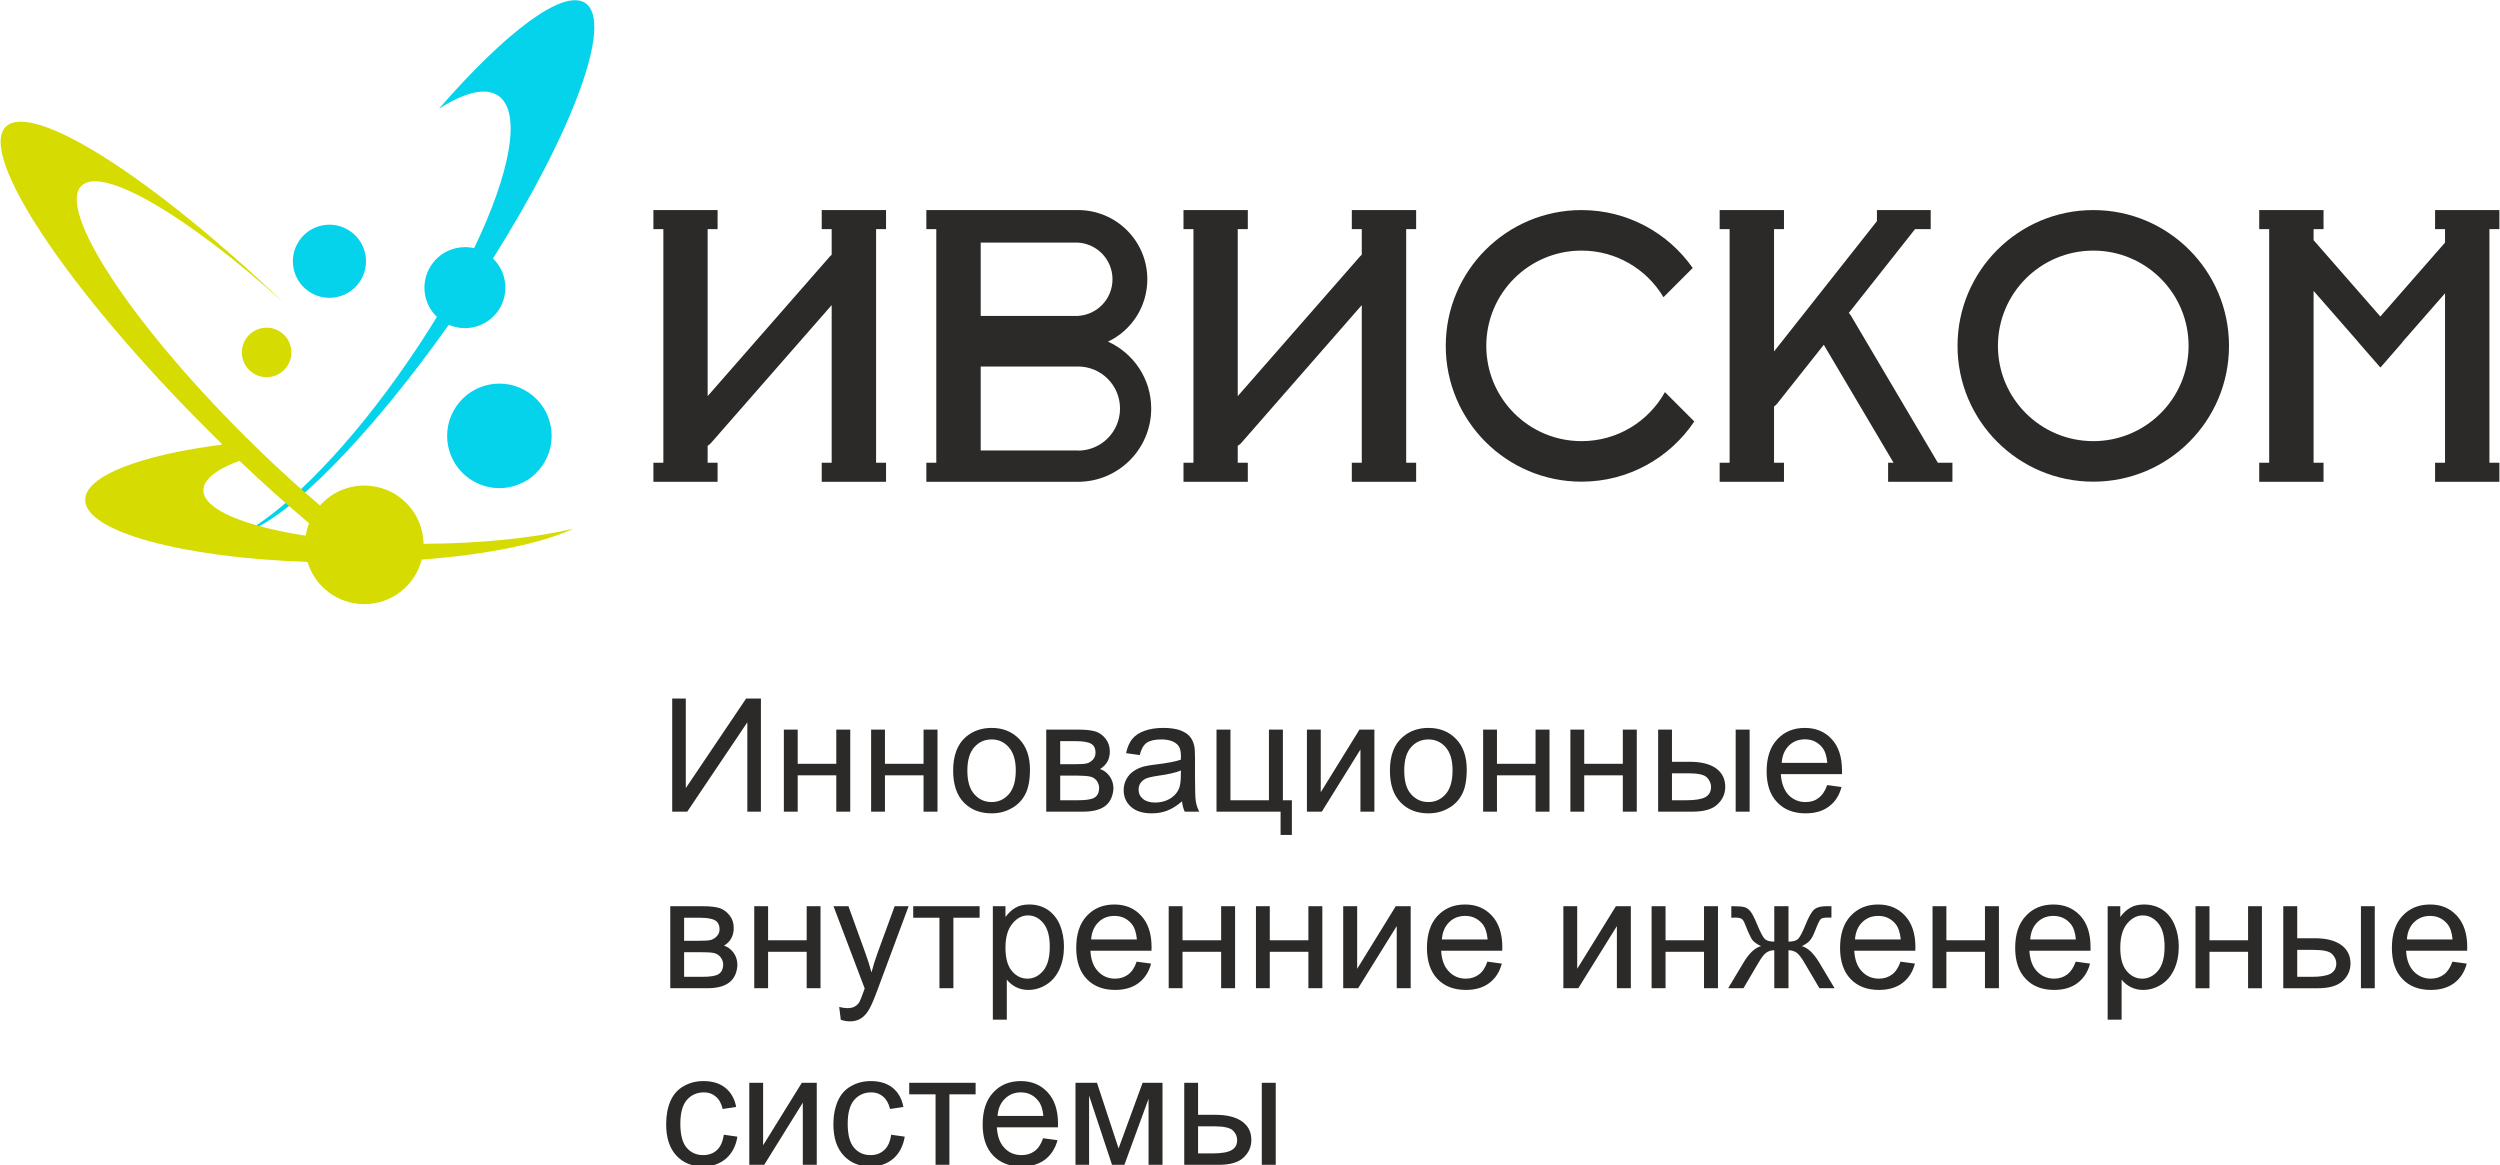 <?xml version="1.0" encoding="UTF-8"?>
<!DOCTYPE svg PUBLIC "-//W3C//DTD SVG 1.1//EN" "http://www.w3.org/Graphics/SVG/1.1/DTD/svg11.dtd">
<!-- Creator: CorelDRAW 2017 -->
<svg xmlns="http://www.w3.org/2000/svg" xml:space="preserve" width="206px" height="96px" version="1.1" style="shape-rendering:geometricPrecision; text-rendering:geometricPrecision; image-rendering:optimizeQuality; fill-rule:evenodd; clip-rule:evenodd"
viewBox="0 0 206 96"
 xmlns:xlink="http://www.w3.org/1999/xlink">
 <defs>
  <style type="text/css">
   <![CDATA[
    .fil3 {fill:#2B2A29}
    .fil1 {fill:#04D3EB}
    .fil2 {fill:#D6DB02}
    .fil0 {fill:#2B2A29;fill-rule:nonzero}
   ]]>
  </style>
 </defs>
 <g id="Слой_x0020_1">
  <path class="fil0" d="M55.39 57.56l1.12 0 0 7.38 4.97 -7.38 1.22 0 0 9.32 -1.12 0 0 -7.36 -4.95 7.36 -1.24 0 0 -9.32zm9.2 2.56l1.14 0 0 2.82 3.18 0 0 -2.82 1.15 0 0 6.76 -1.15 0 0 -2.99 -3.18 0 0 2.99 -1.14 0 0 -6.76zm7.19 0l1.14 0 0 2.82 3.18 0 0 -2.82 1.15 0 0 6.76 -1.15 0 0 -2.99 -3.18 0 0 2.99 -1.14 0 0 -6.76zm6.76 3.38c0,-1.25 0.35,-2.17 1.04,-2.77 0.58,-0.5 1.29,-0.75 2.13,-0.75 0.92,0 1.68,0.3 2.27,0.91 0.59,0.61 0.89,1.45 0.89,2.52 0,0.86 -0.13,1.55 -0.39,2.04 -0.26,0.5 -0.64,0.89 -1.14,1.16 -0.5,0.28 -1.04,0.41 -1.63,0.41 -0.95,0 -1.71,-0.3 -2.3,-0.9 -0.58,-0.61 -0.87,-1.48 -0.87,-2.62zm1.17 0c0,0.87 0.19,1.51 0.57,1.94 0.38,0.43 0.85,0.65 1.43,0.65 0.57,0 1.04,-0.22 1.42,-0.65 0.38,-0.43 0.57,-1.09 0.57,-1.97 0,-0.84 -0.2,-1.47 -0.58,-1.9 -0.37,-0.43 -0.85,-0.64 -1.41,-0.64 -0.58,0 -1.05,0.21 -1.43,0.64 -0.38,0.43 -0.57,1.07 -0.57,1.93zm6.5 -3.38l2.64 0c0.65,0 1.13,0.06 1.44,0.16 0.32,0.11 0.59,0.31 0.82,0.6 0.22,0.29 0.34,0.64 0.34,1.04 0,0.32 -0.07,0.6 -0.2,0.84 -0.14,0.24 -0.34,0.45 -0.61,0.61 0.32,0.1 0.58,0.3 0.79,0.59 0.21,0.29 0.32,0.64 0.32,1.03 -0.05,0.64 -0.28,1.12 -0.69,1.43 -0.41,0.31 -1.02,0.46 -1.81,0.46l-3.04 0 0 -6.76zm1.15 2.85l1.21 0c0.49,0 0.82,-0.02 1,-0.07 0.18,-0.05 0.35,-0.16 0.49,-0.31 0.14,-0.16 0.21,-0.34 0.21,-0.56 0,-0.36 -0.12,-0.61 -0.37,-0.75 -0.25,-0.14 -0.68,-0.21 -1.29,-0.21l-1.25 0 0 1.9zm0 2.97l1.5 0c0.65,0 1.09,-0.07 1.33,-0.22 0.25,-0.15 0.37,-0.41 0.38,-0.78 0,-0.22 -0.07,-0.42 -0.2,-0.61 -0.15,-0.18 -0.33,-0.3 -0.55,-0.34 -0.22,-0.05 -0.59,-0.08 -1.08,-0.08l-1.38 0 0 2.03zm10.04 0.09c-0.43,0.37 -0.84,0.62 -1.23,0.77 -0.39,0.15 -0.81,0.22 -1.26,0.22 -0.75,0 -1.32,-0.18 -1.72,-0.54 -0.4,-0.36 -0.6,-0.82 -0.6,-1.38 0,-0.33 0.08,-0.63 0.23,-0.91 0.15,-0.27 0.35,-0.49 0.59,-0.65 0.25,-0.17 0.52,-0.29 0.83,-0.38 0.22,-0.06 0.56,-0.11 1.02,-0.17 0.92,-0.11 1.61,-0.24 2.04,-0.39 0.01,-0.16 0.01,-0.26 0.01,-0.3 0,-0.47 -0.11,-0.79 -0.33,-0.98 -0.29,-0.26 -0.73,-0.39 -1.3,-0.39 -0.54,0 -0.94,0.1 -1.2,0.28 -0.26,0.19 -0.45,0.53 -0.57,1.01l-1.12 -0.16c0.1,-0.48 0.27,-0.87 0.5,-1.16 0.24,-0.3 0.58,-0.52 1.02,-0.68 0.44,-0.16 0.95,-0.24 1.54,-0.24 0.57,0 1.04,0.07 1.41,0.2 0.36,0.14 0.62,0.31 0.79,0.52 0.17,0.2 0.29,0.46 0.36,0.78 0.04,0.19 0.06,0.54 0.06,1.05l0 1.52c0,1.06 0.02,1.73 0.07,2.01 0.05,0.29 0.14,0.56 0.28,0.82l-1.2 0c-0.11,-0.24 -0.19,-0.52 -0.22,-0.85zm-0.09 -2.54c-0.42,0.17 -1.04,0.32 -1.88,0.43 -0.47,0.07 -0.8,0.15 -1,0.23 -0.19,0.09 -0.34,0.21 -0.45,0.37 -0.11,0.16 -0.16,0.34 -0.16,0.54 0,0.31 0.11,0.56 0.35,0.76 0.23,0.2 0.57,0.31 1.01,0.31 0.44,0 0.84,-0.1 1.18,-0.29 0.34,-0.19 0.6,-0.46 0.76,-0.79 0.12,-0.26 0.18,-0.64 0.18,-1.14l0.01 -0.42zm2.93 -3.37l1.15 0 0 5.82 3.17 0 0 -5.82 1.15 0 0 5.82 0.74 0 0 2.86 -0.93 0 0 -1.92 -5.28 0 0 -6.76zm7.45 0l1.14 0 0 5.16 3.19 -5.16 1.23 0 0 6.76 -1.15 0 0 -5.12 -3.18 5.12 -1.23 0 0 -6.76zm6.84 3.38c0,-1.25 0.35,-2.17 1.05,-2.77 0.58,-0.5 1.29,-0.75 2.12,-0.75 0.93,0 1.69,0.3 2.28,0.91 0.59,0.61 0.88,1.45 0.88,2.52 0,0.86 -0.13,1.55 -0.39,2.04 -0.26,0.5 -0.64,0.89 -1.14,1.16 -0.49,0.28 -1.04,0.41 -1.63,0.41 -0.94,0 -1.71,-0.3 -2.29,-0.9 -0.59,-0.61 -0.88,-1.48 -0.88,-2.62zm1.18 0c0,0.87 0.18,1.51 0.56,1.94 0.38,0.43 0.86,0.65 1.43,0.65 0.57,0 1.04,-0.22 1.42,-0.65 0.38,-0.43 0.57,-1.09 0.57,-1.97 0,-0.84 -0.19,-1.47 -0.57,-1.9 -0.38,-0.43 -0.85,-0.64 -1.42,-0.64 -0.57,0 -1.05,0.21 -1.43,0.64 -0.38,0.43 -0.56,1.07 -0.56,1.93zm6.5 -3.38l1.14 0 0 2.82 3.18 0 0 -2.82 1.15 0 0 6.76 -1.15 0 0 -2.99 -3.18 0 0 2.99 -1.14 0 0 -6.76zm7.19 0l1.14 0 0 2.82 3.18 0 0 -2.82 1.15 0 0 6.76 -1.15 0 0 -2.99 -3.18 0 0 2.99 -1.14 0 0 -6.76zm13.62 0l1.15 0 0 6.76 -1.15 0 0 -6.76zm-6.39 0l1.14 0 0 2.65 1.45 0c0.94,0 1.67,0.18 2.18,0.54 0.51,0.37 0.76,0.88 0.76,1.52 0,0.57 -0.21,1.05 -0.64,1.45 -0.42,0.4 -1.1,0.6 -2.04,0.6l-2.85 0 0 -6.76zm1.14 5.82l1.21 0c0.72,0 1.24,-0.09 1.55,-0.26 0.31,-0.18 0.46,-0.46 0.46,-0.84 0,-0.29 -0.12,-0.55 -0.34,-0.78 -0.23,-0.23 -0.74,-0.34 -1.52,-0.34l-1.36 0 0 2.22zm12.79 -1.25l1.18 0.16c-0.18,0.69 -0.52,1.22 -1.03,1.6 -0.5,0.38 -1.14,0.57 -1.93,0.57 -0.98,0 -1.76,-0.3 -2.34,-0.91 -0.58,-0.6 -0.87,-1.46 -0.87,-2.55 0,-1.14 0.29,-2.02 0.88,-2.64 0.58,-0.63 1.34,-0.94 2.27,-0.94 0.9,0 1.64,0.3 2.21,0.92 0.57,0.61 0.85,1.48 0.85,2.59 0,0.07 0,0.17 0,0.3l-5.04 0c0.05,0.74 0.26,1.31 0.63,1.71 0.38,0.39 0.85,0.59 1.41,0.59 0.42,0 0.78,-0.11 1.07,-0.34 0.3,-0.22 0.54,-0.57 0.71,-1.06zm-3.75 -1.83l3.76 0c-0.05,-0.57 -0.19,-1 -0.43,-1.28 -0.36,-0.44 -0.84,-0.66 -1.41,-0.66 -0.53,0 -0.97,0.17 -1.33,0.52 -0.35,0.36 -0.55,0.83 -0.59,1.42zm-91.58 11.81l2.63 0c0.65,0 1.13,0.06 1.45,0.16 0.31,0.11 0.58,0.31 0.81,0.6 0.23,0.29 0.34,0.63 0.34,1.04 0,0.32 -0.07,0.6 -0.2,0.84 -0.13,0.24 -0.33,0.45 -0.6,0.61 0.31,0.1 0.58,0.3 0.79,0.59 0.21,0.29 0.31,0.63 0.31,1.03 -0.04,0.64 -0.27,1.12 -0.69,1.43 -0.41,0.31 -1.01,0.46 -1.8,0.46l-3.04 0 0 -6.76zm1.14 2.85l1.22 0c0.48,0 0.82,-0.02 1,-0.07 0.18,-0.06 0.34,-0.16 0.48,-0.31 0.15,-0.16 0.22,-0.34 0.22,-0.56 0,-0.36 -0.13,-0.61 -0.38,-0.75 -0.25,-0.14 -0.68,-0.21 -1.29,-0.21l-1.25 0 0 1.9zm0 2.97l1.51 0c0.64,0 1.09,-0.07 1.33,-0.22 0.24,-0.16 0.37,-0.41 0.38,-0.79 0,-0.21 -0.07,-0.41 -0.21,-0.6 -0.14,-0.18 -0.32,-0.3 -0.55,-0.35 -0.22,-0.05 -0.58,-0.07 -1.08,-0.07l-1.38 0 0 2.03zm5.78 -5.82l1.14 0 0 2.81 3.18 0 0 -2.81 1.14 0 0 6.76 -1.14 0 0 -3 -3.18 0 0 3 -1.14 0 0 -6.76zm7.13 9.36l-0.13 -1.06c0.26,0.07 0.47,0.1 0.66,0.1 0.26,0 0.46,-0.04 0.61,-0.13 0.16,-0.08 0.28,-0.2 0.38,-0.35 0.07,-0.12 0.19,-0.4 0.35,-0.86 0.02,-0.06 0.05,-0.15 0.1,-0.28l-2.57 -6.78 1.23 0 1.41 3.9c0.18,0.5 0.35,1.02 0.49,1.56 0.13,-0.51 0.29,-1.02 0.47,-1.52l1.44 -3.94 1.15 0 -2.56 6.88c-0.27,0.74 -0.49,1.24 -0.64,1.52 -0.2,0.38 -0.44,0.66 -0.7,0.83 -0.27,0.18 -0.58,0.26 -0.95,0.26 -0.22,0 -0.46,-0.04 -0.74,-0.13zm5.97 -9.36l5.47 0 0 0.95 -2.16 0 0 5.81 -1.15 0 0 -5.81 -2.16 0 0 -0.95zm6.56 9.35l0 -9.35 1.04 0 0 0.89c0.25,-0.34 0.53,-0.6 0.84,-0.77 0.31,-0.18 0.68,-0.26 1.12,-0.26 0.58,0 1.09,0.15 1.53,0.44 0.44,0.3 0.77,0.72 1,1.25 0.22,0.55 0.33,1.14 0.33,1.78 0,0.69 -0.12,1.31 -0.37,1.86 -0.25,0.55 -0.61,0.98 -1.08,1.27 -0.47,0.3 -0.97,0.44 -1.49,0.44 -0.38,0 -0.72,-0.08 -1.03,-0.24 -0.3,-0.16 -0.55,-0.36 -0.74,-0.61l0 3.3 -1.15 0zm1.04 -5.93c0,0.87 0.18,1.51 0.53,1.92 0.35,0.42 0.78,0.63 1.28,0.63 0.5,0 0.94,-0.22 1.3,-0.65 0.36,-0.43 0.54,-1.09 0.54,-1.99 0,-0.86 -0.18,-1.51 -0.53,-1.93 -0.35,-0.43 -0.77,-0.64 -1.27,-0.64 -0.48,0 -0.91,0.22 -1.28,0.68 -0.38,0.45 -0.57,1.11 -0.57,1.98zm10.81 1.15l1.19 0.16c-0.18,0.69 -0.53,1.22 -1.03,1.6 -0.51,0.38 -1.15,0.57 -1.93,0.57 -0.99,0 -1.77,-0.3 -2.35,-0.91 -0.57,-0.6 -0.86,-1.46 -0.86,-2.55 0,-1.14 0.29,-2.02 0.87,-2.64 0.59,-0.63 1.34,-0.94 2.27,-0.94 0.9,0 1.64,0.3 2.21,0.92 0.57,0.61 0.86,1.48 0.86,2.59 0,0.07 0,0.17 -0.01,0.3l-5.03 0c0.04,0.74 0.25,1.31 0.63,1.7 0.37,0.4 0.84,0.6 1.41,0.6 0.42,0 0.77,-0.12 1.07,-0.34 0.3,-0.22 0.53,-0.57 0.7,-1.06zm-3.75 -1.83l3.77 0c-0.05,-0.57 -0.2,-1 -0.43,-1.28 -0.37,-0.44 -0.84,-0.66 -1.42,-0.66 -0.52,0 -0.97,0.17 -1.32,0.52 -0.36,0.35 -0.56,0.83 -0.6,1.42zm6.39 -2.74l1.14 0 0 2.81 3.18 0 0 -2.81 1.15 0 0 6.76 -1.15 0 0 -3 -3.18 0 0 3 -1.14 0 0 -6.76zm7.19 0l1.14 0 0 2.81 3.18 0 0 -2.81 1.15 0 0 6.76 -1.15 0 0 -3 -3.18 0 0 3 -1.14 0 0 -6.76zm7.19 0l1.15 0 0 5.16 3.18 -5.16 1.23 0 0 6.76 -1.15 0 0 -5.12 -3.18 5.12 -1.23 0 0 -6.76zm11.88 4.57l1.19 0.16c-0.18,0.69 -0.53,1.22 -1.03,1.6 -0.51,0.38 -1.15,0.57 -1.93,0.57 -0.99,0 -1.77,-0.3 -2.35,-0.91 -0.57,-0.6 -0.86,-1.46 -0.86,-2.55 0,-1.14 0.29,-2.02 0.87,-2.64 0.59,-0.63 1.34,-0.94 2.27,-0.94 0.9,0 1.64,0.3 2.21,0.92 0.57,0.61 0.86,1.48 0.86,2.59 0,0.07 0,0.17 -0.01,0.3l-5.03 0c0.04,0.74 0.25,1.31 0.63,1.7 0.37,0.4 0.84,0.6 1.41,0.6 0.42,0 0.77,-0.12 1.07,-0.34 0.3,-0.22 0.53,-0.57 0.7,-1.06zm-3.75 -1.83l3.77 0c-0.05,-0.57 -0.2,-1 -0.43,-1.28 -0.37,-0.44 -0.84,-0.66 -1.42,-0.66 -0.52,0 -0.97,0.17 -1.32,0.52 -0.36,0.35 -0.56,0.83 -0.6,1.42zm10.01 -2.74l1.14 0 0 5.16 3.19 -5.16 1.23 0 0 6.76 -1.15 0 0 -5.12 -3.18 5.12 -1.23 0 0 -6.76zm7.27 0l1.15 0 0 2.81 3.17 0 0 -2.81 1.15 0 0 6.76 -1.15 0 0 -3 -3.17 0 0 3 -1.15 0 0 -6.76zm11.28 0l0 2.92c0.37,0 0.63,-0.07 0.78,-0.21 0.15,-0.14 0.37,-0.54 0.64,-1.22 0.26,-0.64 0.5,-1.05 0.71,-1.23 0.21,-0.17 0.54,-0.26 0.99,-0.26l0.42 0 0 0.94 -0.31 0c-0.3,0 -0.5,0.04 -0.58,0.13 -0.09,0.1 -0.23,0.37 -0.41,0.84 -0.17,0.44 -0.32,0.74 -0.47,0.91 -0.14,0.17 -0.37,0.33 -0.67,0.47 0.49,0.13 0.98,0.59 1.45,1.38l1.25 2.09 -1.25 0 -1.23 -2.09c-0.25,-0.43 -0.47,-0.71 -0.65,-0.84 -0.19,-0.13 -0.41,-0.2 -0.67,-0.2l0 3.13 -1.17 0 0 -3.13c-0.25,0 -0.47,0.07 -0.66,0.2 -0.19,0.13 -0.4,0.41 -0.65,0.84l-1.23 2.09 -1.26 0 1.25 -2.09c0.47,-0.79 0.96,-1.25 1.46,-1.38 -0.34,-0.16 -0.58,-0.33 -0.72,-0.51 -0.13,-0.19 -0.34,-0.63 -0.61,-1.32 -0.09,-0.24 -0.19,-0.38 -0.3,-0.43 -0.11,-0.06 -0.27,-0.09 -0.49,-0.09 -0.05,0 -0.16,0.01 -0.33,0.01l0 -0.95 0.16 0c0.44,0 0.75,0.03 0.93,0.08 0.18,0.05 0.34,0.17 0.48,0.34 0.14,0.17 0.33,0.52 0.55,1.07 0.28,0.67 0.49,1.07 0.64,1.21 0.15,0.15 0.41,0.22 0.78,0.22l0 -2.92 1.17 0zm9.23 4.57l1.19 0.16c-0.18,0.69 -0.53,1.22 -1.03,1.6 -0.51,0.38 -1.15,0.57 -1.93,0.57 -0.99,0 -1.77,-0.3 -2.35,-0.91 -0.57,-0.6 -0.86,-1.46 -0.86,-2.55 0,-1.14 0.29,-2.02 0.87,-2.64 0.59,-0.63 1.34,-0.94 2.27,-0.94 0.9,0 1.64,0.3 2.21,0.92 0.57,0.61 0.86,1.48 0.86,2.59 0,0.07 0,0.17 -0.01,0.3l-5.03 0c0.04,0.74 0.25,1.31 0.63,1.7 0.37,0.4 0.84,0.6 1.41,0.6 0.42,0 0.77,-0.12 1.07,-0.34 0.3,-0.22 0.53,-0.57 0.7,-1.06zm-3.75 -1.83l3.77 0c-0.05,-0.57 -0.2,-1 -0.43,-1.28 -0.37,-0.44 -0.84,-0.66 -1.42,-0.66 -0.52,0 -0.97,0.17 -1.32,0.52 -0.36,0.35 -0.56,0.83 -0.6,1.42zm6.39 -2.74l1.14 0 0 2.81 3.18 0 0 -2.81 1.15 0 0 6.76 -1.15 0 0 -3 -3.18 0 0 3 -1.14 0 0 -6.76zm11.8 4.57l1.18 0.16c-0.18,0.69 -0.53,1.22 -1.03,1.6 -0.5,0.38 -1.15,0.57 -1.93,0.57 -0.98,0 -1.77,-0.3 -2.34,-0.91 -0.58,-0.6 -0.87,-1.46 -0.87,-2.55 0,-1.14 0.29,-2.02 0.88,-2.64 0.58,-0.63 1.34,-0.94 2.27,-0.94 0.9,0 1.63,0.3 2.21,0.92 0.57,0.61 0.85,1.48 0.85,2.59 0,0.07 0,0.17 0,0.3l-5.04 0c0.05,0.74 0.25,1.31 0.63,1.7 0.38,0.4 0.85,0.6 1.41,0.6 0.42,0 0.78,-0.12 1.07,-0.34 0.3,-0.22 0.53,-0.57 0.71,-1.06zm-3.75 -1.83l3.76 0c-0.05,-0.57 -0.19,-1 -0.43,-1.28 -0.36,-0.44 -0.84,-0.66 -1.42,-0.66 -0.52,0 -0.96,0.17 -1.32,0.52 -0.36,0.35 -0.55,0.83 -0.59,1.42zm6.38 6.61l0 -9.35 1.04 0 0 0.89c0.25,-0.34 0.53,-0.6 0.84,-0.77 0.3,-0.18 0.68,-0.26 1.12,-0.26 0.58,0 1.09,0.15 1.53,0.44 0.44,0.3 0.77,0.72 0.99,1.25 0.23,0.55 0.34,1.14 0.34,1.78 0,0.69 -0.12,1.31 -0.37,1.86 -0.25,0.55 -0.61,0.98 -1.08,1.27 -0.47,0.3 -0.97,0.44 -1.49,0.44 -0.38,0 -0.72,-0.08 -1.03,-0.24 -0.3,-0.16 -0.55,-0.36 -0.74,-0.61l0 3.3 -1.15 0zm1.04 -5.93c0,0.87 0.18,1.51 0.53,1.92 0.35,0.42 0.78,0.63 1.27,0.63 0.51,0 0.95,-0.22 1.31,-0.65 0.36,-0.43 0.54,-1.09 0.54,-1.99 0,-0.86 -0.18,-1.51 -0.53,-1.93 -0.35,-0.43 -0.78,-0.64 -1.27,-0.64 -0.48,0 -0.91,0.22 -1.29,0.68 -0.37,0.45 -0.56,1.11 -0.56,1.98zm6.2 -3.42l1.15 0 0 2.81 3.18 0 0 -2.81 1.14 0 0 6.76 -1.14 0 0 -3 -3.18 0 0 3 -1.15 0 0 -6.76zm13.63 0l1.14 0 0 6.76 -1.14 0 0 -6.76zm-6.4 0l1.15 0 0 2.64 1.45 0c0.94,0 1.66,0.19 2.17,0.55 0.51,0.37 0.77,0.88 0.77,1.52 0,0.57 -0.21,1.05 -0.64,1.45 -0.43,0.4 -1.1,0.6 -2.04,0.6l-2.86 0 0 -6.76zm1.15 5.82l1.2 0c0.72,0 1.24,-0.09 1.55,-0.26 0.31,-0.18 0.47,-0.46 0.47,-0.84 0,-0.29 -0.12,-0.55 -0.35,-0.78 -0.23,-0.23 -0.73,-0.34 -1.52,-0.34l-1.35 0 0 2.22zm12.79 -1.25l1.18 0.16c-0.18,0.69 -0.53,1.22 -1.03,1.6 -0.51,0.38 -1.15,0.57 -1.93,0.57 -0.99,0 -1.77,-0.3 -2.35,-0.91 -0.57,-0.6 -0.86,-1.46 -0.86,-2.55 0,-1.14 0.29,-2.02 0.87,-2.64 0.59,-0.63 1.34,-0.94 2.28,-0.94 0.9,0 1.63,0.3 2.2,0.92 0.57,0.61 0.86,1.48 0.86,2.59 0,0.07 0,0.17 -0.01,0.3l-5.03 0c0.04,0.74 0.25,1.31 0.63,1.7 0.38,0.4 0.85,0.6 1.41,0.6 0.42,0 0.78,-0.12 1.07,-0.34 0.3,-0.22 0.53,-0.57 0.71,-1.06zm-3.75 -1.83l3.76 0c-0.05,-0.57 -0.2,-1 -0.43,-1.28 -0.37,-0.44 -0.84,-0.66 -1.42,-0.66 -0.52,0 -0.96,0.17 -1.32,0.52 -0.36,0.35 -0.56,0.83 -0.59,1.42zm-138.69 16.09l1.12 0.16c-0.12,0.77 -0.44,1.37 -0.94,1.81 -0.51,0.43 -1.13,0.65 -1.87,0.65 -0.92,0 -1.66,-0.3 -2.22,-0.9 -0.56,-0.61 -0.84,-1.47 -0.84,-2.59 0,-0.73 0.12,-1.37 0.36,-1.92 0.24,-0.54 0.61,-0.95 1.1,-1.22 0.49,-0.28 1.03,-0.41 1.61,-0.41 0.73,0 1.34,0.18 1.8,0.55 0.47,0.37 0.77,0.9 0.9,1.58l-1.11 0.17c-0.11,-0.45 -0.29,-0.79 -0.57,-1.02 -0.26,-0.23 -0.59,-0.35 -0.97,-0.35 -0.58,0 -1.05,0.21 -1.41,0.62 -0.36,0.42 -0.54,1.07 -0.54,1.96 0,0.91 0.17,1.57 0.52,1.98 0.35,0.41 0.8,0.61 1.36,0.61 0.45,0 0.83,-0.13 1.13,-0.41 0.3,-0.27 0.49,-0.7 0.57,-1.27zm2.1 -4.28l1.14 0 0 5.15 3.19 -5.15 1.23 0 0 6.76 -1.15 0 0 -5.12 -3.18 5.12 -1.23 0 0 -6.76zm11.69 4.28l1.12 0.16c-0.13,0.77 -0.44,1.37 -0.94,1.81 -0.51,0.43 -1.13,0.65 -1.87,0.65 -0.92,0 -1.66,-0.3 -2.22,-0.9 -0.57,-0.61 -0.85,-1.47 -0.85,-2.59 0,-0.73 0.13,-1.37 0.37,-1.92 0.24,-0.54 0.6,-0.95 1.1,-1.22 0.49,-0.28 1.03,-0.41 1.61,-0.41 0.73,0 1.33,0.18 1.8,0.55 0.46,0.37 0.76,0.9 0.89,1.58l-1.1 0.17c-0.11,-0.45 -0.3,-0.79 -0.57,-1.02 -0.27,-0.23 -0.59,-0.35 -0.97,-0.35 -0.58,0 -1.05,0.21 -1.41,0.62 -0.36,0.42 -0.54,1.07 -0.54,1.96 0,0.91 0.17,1.57 0.52,1.98 0.35,0.41 0.8,0.61 1.36,0.61 0.45,0 0.82,-0.13 1.12,-0.41 0.31,-0.27 0.5,-0.7 0.58,-1.27zm1.49 -4.28l5.47 0 0 0.95 -2.16 0 0 5.81 -1.14 0 0 -5.81 -2.17 0 0 -0.95zm11.03 4.57l1.19 0.16c-0.19,0.68 -0.53,1.22 -1.03,1.6 -0.51,0.38 -1.15,0.57 -1.93,0.57 -0.99,0 -1.77,-0.3 -2.35,-0.91 -0.58,-0.61 -0.86,-1.46 -0.86,-2.55 0,-1.14 0.29,-2.02 0.87,-2.64 0.58,-0.63 1.34,-0.94 2.27,-0.94 0.9,0 1.64,0.3 2.21,0.92 0.57,0.61 0.86,1.47 0.86,2.59 0,0.07 0,0.17 -0.01,0.3l-5.03 0c0.04,0.74 0.25,1.31 0.63,1.7 0.37,0.4 0.84,0.59 1.41,0.59 0.41,0 0.77,-0.11 1.07,-0.33 0.3,-0.22 0.53,-0.57 0.7,-1.06zm-3.75 -1.84l3.77 0c-0.05,-0.56 -0.2,-0.99 -0.44,-1.27 -0.36,-0.44 -0.83,-0.67 -1.41,-0.67 -0.53,0 -0.97,0.18 -1.32,0.53 -0.36,0.35 -0.56,0.82 -0.6,1.41zm6.42 -2.73l1.77 0 1.78 5.41 1.98 -5.41 1.64 0 0 6.76 -1.15 0 0 -5.44 -1.99 5.44 -1.02 0 -1.89 -5.7 0 5.7 -1.12 0 0 -6.76zm15.35 0l1.15 0 0 6.76 -1.15 0 0 -6.76zm-6.39 0l1.14 0 0 2.64 1.45 0c0.94,0 1.67,0.19 2.18,0.55 0.51,0.37 0.76,0.87 0.76,1.52 0,0.56 -0.21,1.05 -0.64,1.45 -0.42,0.4 -1.1,0.6 -2.04,0.6l-2.85 0 0 -6.76zm1.14 5.82l1.21 0c0.72,0 1.24,-0.09 1.55,-0.27 0.31,-0.17 0.46,-0.45 0.46,-0.83 0,-0.29 -0.11,-0.55 -0.34,-0.78 -0.23,-0.23 -0.74,-0.35 -1.52,-0.35l-1.36 0 0 2.23z"/>
  <g id="_2015659619712">
   <g>
    <path class="fil1" d="M36.17 8.96c2.12,-1.35 3.85,-1.79 4.89,-1.07 1.94,1.33 1.01,6.31 -1.99,12.56 -1.3,-0.3 -2.71,0.2 -3.51,1.37 -0.94,1.36 -0.72,3.18 0.44,4.29 -0.73,1.2 -1.52,2.42 -2.37,3.65 -4.62,6.75 -9.69,11.95 -13.4,14.09 3.55,-1.14 10.23,-7.88 16.75,-17.09 1.43,0.63 3.16,0.17 4.08,-1.17 0.93,-1.37 0.72,-3.18 -0.44,-4.29 6.57,-10.43 9.94,-19.46 7.62,-21.04 -1.8,-1.24 -6.57,2.37 -12.07,8.7z"/>
    <circle class="fil1" transform="matrix(0.345 -0.503 0.503 0.345 41.15 35.916)" r="7.06"/>
    <circle class="fil1" transform="matrix(0.345 -0.503 0.503 0.345 27.145 21.528)" r="4.94"/>
   </g>
   <path class="fil2" d="M25.34 46.3c0.6,2.02 2.47,3.48 4.68,3.48 2.28,0 4.19,-1.56 4.73,-3.67 5.43,-0.41 9.92,-1.34 12.5,-2.55 -3.2,0.76 -7.55,1.23 -12.35,1.25 -0.04,-2.66 -2.21,-4.8 -4.88,-4.8 -1.4,0 -2.73,0.6 -3.65,1.64 -1.57,-1.33 -3.16,-2.77 -4.73,-4.28 -0.34,-0.33 -0.68,-0.66 -1.02,-1 -0.16,-0.15 -0.32,-0.31 -0.48,-0.47 -9.41,-9.38 -15.42,-18.59 -13.44,-20.58 1.7,-1.71 8.74,2.46 16.65,9.6 -10.73,-10.26 -20.71,-16.64 -22.88,-14.47 -2.31,2.33 5.16,13.52 16.69,25.02 0.39,0.39 0.78,0.77 1.17,1.16 -6.73,0.86 -11.31,2.58 -11.31,4.56 0,2.61 7.97,4.76 18.32,5.11zm-5.61 -8.33c1.91,1.82 3.85,3.55 5.74,5.15 -0.13,0.33 -0.22,0.67 -0.28,1.02 -5.06,-0.78 -8.43,-2.17 -8.43,-3.74 0,-0.9 1.09,-1.74 2.97,-2.43z"/>
   <circle class="fil2" cx="21.97" cy="29.04" r="2.04"/>
  </g>
  <g id="_2015659615840">
   <path class="fil3" d="M53.84 17.31l5.29 0 0 1.57 -0.82 0 0 13.76 10.1 -11.54c0.04,-0.04 0.08,-0.08 0.12,-0.11l0 -2.11 -0.82 0 0 -1.57 5.3 0 0 1.57 -0.82 0 0 19.25 0.82 0 0 1.57 -5.3 0 0 -1.57 0.82 0 0 -12.99 -9.95 11.37c-0.07,0.09 -0.17,0.16 -0.27,0.22l0 1.4 0.82 0 0 1.57 -5.29 0 0 -1.57 0.82 0 0 -19.25 -0.82 0 0 -1.57z"/>
   <path class="fil3" d="M97.52 17.31l5.3 0 0 1.57 -0.83 0 0 13.76 10.1 -11.54c0.04,-0.04 0.08,-0.08 0.12,-0.11l0 -2.11 -0.82 0 0 -1.57 5.3 0 0 1.57 -0.82 0 0 19.25 0.82 0 0 1.57 -5.3 0 0 -1.57 0.82 0 0 -12.99 -9.94 11.37c-0.08,0.09 -0.17,0.16 -0.28,0.22l0 1.4 0.83 0 0 1.57 -5.3 0 0 -1.57 0.82 0 0 -19.25 -0.82 0 0 -1.57z"/>
   <path class="fil3" d="M76.33 17.31l4.48 0 8.01 0 0 0 0.02 0c3.14,0 5.7,2.55 5.7,5.7 0,2.27 -1.32,4.23 -3.24,5.14 2.1,0.95 3.56,3.06 3.56,5.51 0,3.34 -2.7,6.04 -6.03,6.04l-0.01 0 0 0 0 0 0 0 -0.01 0 0 0 0 0 -8 0 -4.48 0 0 -1.57 0.82 0 0 -19.25 -0.82 0 0 -1.57zm12.49 12.89l0 0 0 0 0 0 0 0 0 0 0 0c-0.02,0 -0.04,0 -0.05,0l0 0 -7.96 0 0 6.92 8.01 0 0 0.01 0.01 0c1.91,0 3.46,-1.55 3.46,-3.47 0,-1.91 -1.55,-3.46 -3.46,-3.46l-0.01 0zm0 -10.21l-8.01 0 0 6.04 8.01 0 0 0c1.59,-0.09 2.85,-1.4 2.85,-3.02 0,-1.61 -1.26,-2.93 -2.85,-3.02l0 0z"/>
   <path class="fil3" d="M141.7 17.31l5.3 0 0 1.57 -0.82 0 0 10.08 8.48 -10.74 0 -0.91 4.43 0 0 1.57 -1.29 0 -5.46 6.91c0.06,0.06 0.12,0.12 0.16,0.19l7.18 12.15 1.2 0 0 1.57 -5.3 0 0 -1.57 0.45 0 -5.75 -9.72 -3.86 4.87c-0.06,0.08 -0.15,0.15 -0.24,0.21l0 4.64 0.82 0 0 1.57 -5.3 0 0 -1.57 0.82 0 0 -19.25 -0.82 0 0 -1.57z"/>
   <path class="fil3" d="M130.32 17.31c3.79,0 7.14,1.89 9.16,4.77l-2.41 2.41c-1.37,-2.3 -3.88,-3.84 -6.75,-3.84 -4.34,0 -7.85,3.51 -7.85,7.85 0,4.34 3.51,7.85 7.85,7.85 2.96,0 5.53,-1.63 6.87,-4.04l2.42 2.42c-2.01,2.99 -5.42,4.96 -9.29,4.96 -6.18,0 -11.19,-5.01 -11.19,-11.19 0,-6.18 5.01,-11.19 11.19,-11.19z"/>
   <path class="fil3" d="M172.49 17.31c6.18,0 11.18,5.01 11.18,11.19 0,6.18 -5,11.19 -11.18,11.19 -6.18,0 -11.19,-5.01 -11.19,-11.19 0,-6.18 5.01,-11.19 11.19,-11.19zm0 3.34c4.33,0 7.85,3.51 7.85,7.85 0,4.34 -3.52,7.85 -7.85,7.85 -4.34,0 -7.86,-3.51 -7.86,-7.85 0,-4.34 3.52,-7.85 7.86,-7.85z"/>
   <polygon class="fil3" points="186.16,17.31 191.46,17.31 191.46,18.88 190.64,18.88 190.64,19.79 196.14,26.08 201.47,19.99 201.47,18.88 200.65,18.88 200.65,17.31 205.95,17.31 205.95,18.88 205.13,18.88 205.13,38.13 205.95,38.13 205.95,39.7 200.65,39.7 200.65,38.13 201.47,38.13 201.47,24.17 197.97,28.17 197.98,28.18 196.16,30.27 196.14,30.26 196.13,30.27 194.31,28.18 194.31,28.17 190.64,23.97 190.64,38.13 191.46,38.13 191.46,39.7 186.16,39.7 186.16,38.13 186.98,38.13 186.98,18.88 186.16,18.88 "/>
  </g>
 </g>
</svg>

